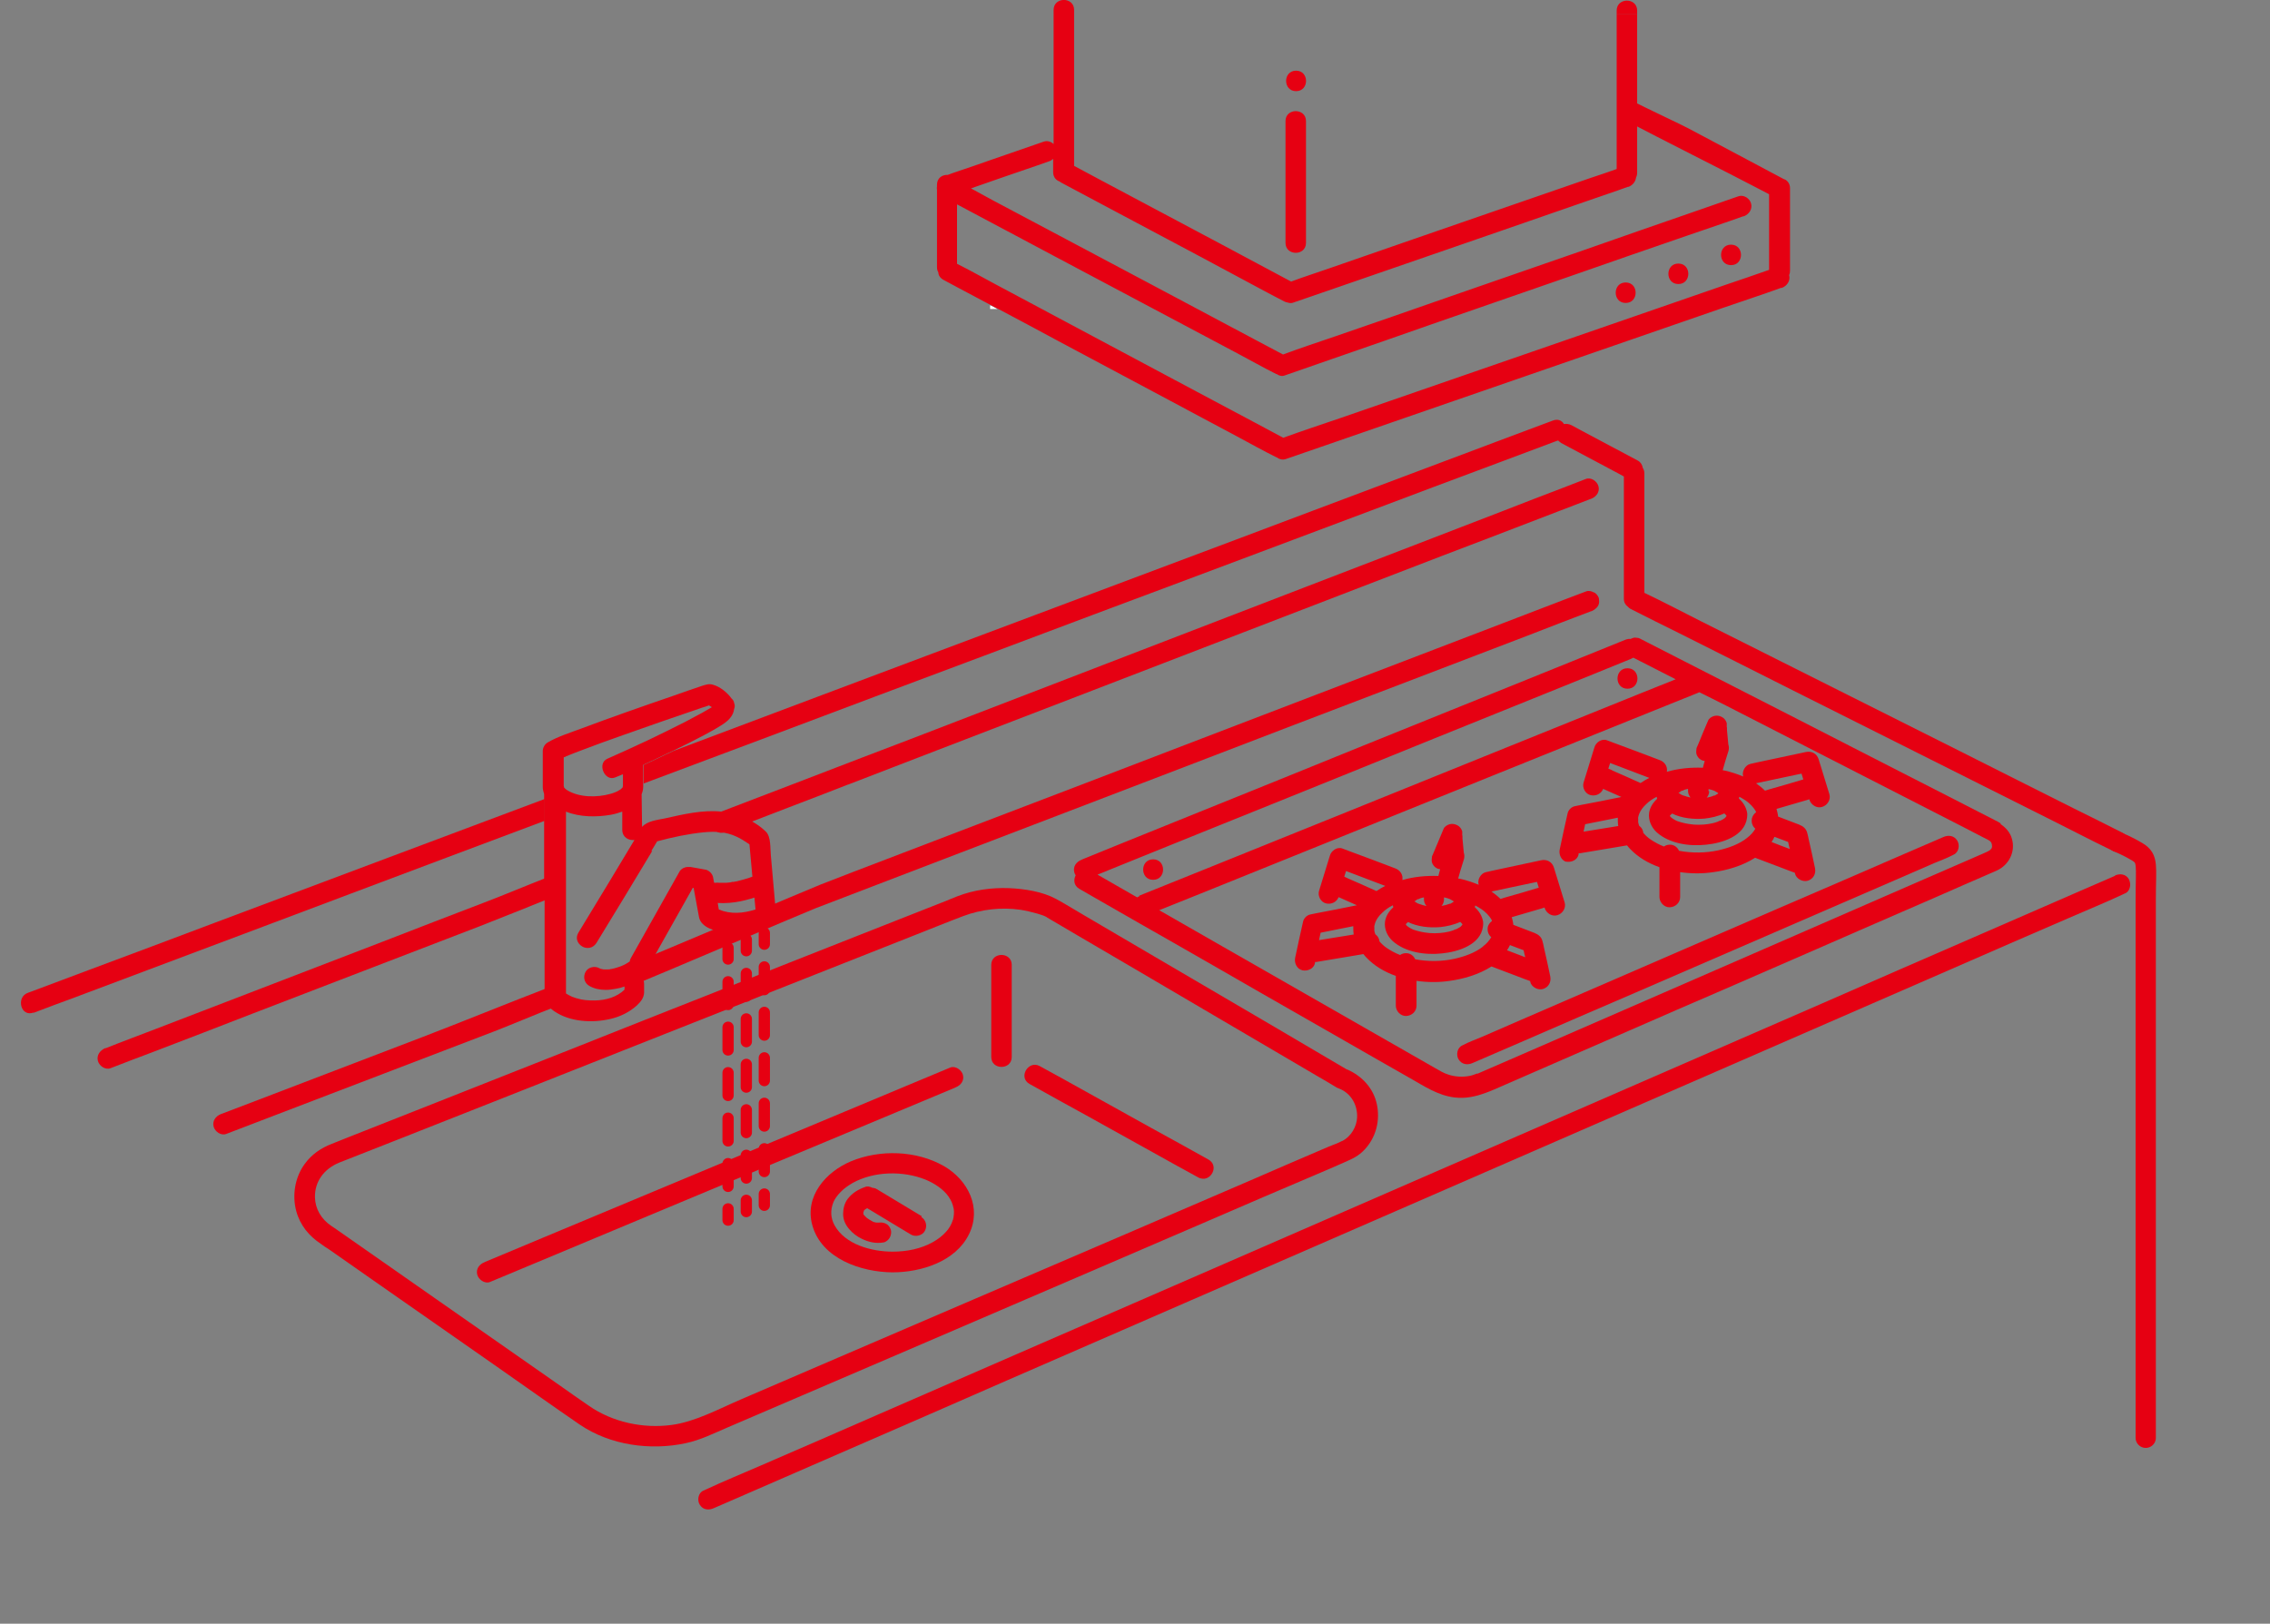 <?xml version="1.0" encoding="UTF-8"?><svg id="_イヤー_3" xmlns="http://www.w3.org/2000/svg" viewBox="0 0 100.83 72.14"><rect x="0" y="0" width="100.83" height="72.14" fill="#808080" stroke="none"/><defs><style>.cls-1,.cls-2,.cls-3,.cls-4{fill:none;}.cls-5{fill:#e60012;}.cls-6{fill:#fff;}.cls-7{fill:#2e2f2e;}.cls-2{stroke-width:.9px;}.cls-2,.cls-3,.cls-4{stroke:#e60012;stroke-linecap:round;stroke-linejoin:round;}.cls-3,.cls-4{stroke-width:.5px;}.cls-4{stroke-dasharray:0 0 1.01 1.01;}</style></defs><g><path class="cls-1" d="M70.91,27.01s-.09,.08-.14,.11c.05-.03,.1-.07,.14-.11Z"/><path class="cls-1" d="M71.02,26.78c-.01,.09-.05,.16-.11,.23,.06-.06,.1-.14,.11-.23Z"/><path class="cls-1" d="M25.05,34.92h0Z"/><path class="cls-1" d="M25.06,34.97h0Z"/><polygon class="cls-1" points="25.04 34.93 25.04 34.93 25.04 34.93 25.04 34.93"/><path class="cls-1" d="M61.98,25.5c1.4-.54,2.8-1.08,4.2-1.61,1.01-.39,2.01-.77,3.02-1.16-1.01,.39-2.01,.77-3.02,1.16-1.4,.54-2.8,1.08-4.2,1.61Z"/><path class="cls-1" d="M72.64,28.32s.08,0,.11,.01c-.04,0-.08-.01-.11-.01Z"/><path class="cls-1" d="M70.97,26.51c-.04-.08-.11-.15-.18-.19,.08,.05,.14,.12,.18,.19Z"/><path class="cls-1" d="M53.5,52.37s-.06,0-.09,0c.03,0,.06,0,.09,0Z"/><path class="cls-1" d="M65.97,48.52c.26-.09,.51-.21,.77-.32,.76-.33,1.51-.66,2.27-.99-.76,.33-1.51,.66-2.27,.99-.26,.11-.51,.23-.77,.32Z"/><path class="cls-1" d="M47.25,36.13c1.7-.65,3.39-1.3,5.09-1.95,1.72-.66,3.44-1.32,5.16-1.98-1.72,.66-3.44,1.32-5.16,1.98l-5.09,1.95Z"/><path class="cls-1" d="M62.28,30.38c1.35-.52,2.7-1.03,4.05-1.55,.97-.37,1.94-.74,2.91-1.12-.97,.37-1.94,.74-2.91,1.12-1.35,.52-2.7,1.03-4.05,1.55Z"/><path class="cls-1" d="M25.82,42.04s.1,.05,.16,.06c-.06-.01-.11-.03-.16-.06Z"/><path class="cls-1" d="M25.05,34.92h0Z"/><path class="cls-1" d="M30.52,38.49s.05,0,.07,0c-.03,0-.05,0-.07,0Z"/><path class="cls-1" d="M30.52,38.49s-.1,.01-.14,.03c.05-.02,.09-.03,.14-.03Z"/><path class="cls-1" d="M30.31,38.55s-.08,.06-.11,.09c.03-.04,.07-.07,.11-.09Z"/><path class="cls-1" d="M25.05,34.94h0Z"/><path class="cls-1" d="M31.5,31.33h0s.05,.03,.07,.04c-.02-.01-.04-.03-.07-.04Z"/><path class="cls-1" d="M25.06,34.95h0Z"/><path class="cls-1" d="M25.06,34.96h0Z"/><path class="cls-1" d="M88.62,36.43c.09,.04,.17,.09,.25,.14-.08-.05-.16-.1-.25-.14l-2.01-1.03c-1.17-.6-2.33-1.19-3.5-1.79,1.17,.6,2.33,1.19,3.5,1.79l2.01,1.03Z"/><path class="cls-6" d="M43.98,13.73h.33c-.11-.06-.22-.12-.33-.17v.17Z"/><path class="cls-6" d="M62.39,41.03v0Z"/><path class="cls-6" d="M62.4,41.05h0s0-.02,0,0Z"/><path class="cls-6" d="M64.94,41.08s0,.01,0,0h0Z"/><path class="cls-6" d="M74.25,36.14l-.02,.02s.02-.02,.02-.01h0Z"/><path class="cls-6" d="M62.5,40.96l-.02,.02s.02-.02,.02-.01h0Z"/><path class="cls-6" d="M74.15,36.22h0s0-.02,0,0Z"/><path class="cls-6" d="M76.69,36.26s0,.01,0,0h0Z"/><path class="cls-6" d="M74.14,36.21v0Z"/><path class="cls-5" d="M93.95,38.91c-.56,.24-1.12,.49-1.68,.73-1.52,.66-3.05,1.33-4.57,1.99-2.25,.98-4.51,1.96-6.76,2.95-2.74,1.19-5.48,2.39-8.22,3.58-3,1.31-6,2.61-9,3.92-3.04,1.32-6.07,2.65-9.11,3.97-2.83,1.23-5.66,2.47-8.5,3.7-2.39,1.04-4.77,2.08-7.16,3.12-1.72,.75-3.43,1.5-5.15,2.24-.82,.36-1.64,.69-2.45,1.07-.03,.02-.07,.03-.11,.05-.23,.1-.28,.43-.16,.62,.03,.05,.06,.08,.09,.11,.14,.13,.35,.13,.53,.05,.56-.24,1.12-.49,1.68-.73,1.52-.66,3.05-1.33,4.57-1.99,2.25-.98,4.51-1.96,6.76-2.95,2.74-1.19,5.48-2.39,8.22-3.58,3-1.31,6-2.61,9-3.92,3.04-1.32,6.07-2.65,9.11-3.97,2.83-1.23,5.66-2.47,8.49-3.7,2.39-1.04,4.77-2.08,7.16-3.12,1.72-.75,3.43-1.5,5.15-2.24,.82-.36,1.64-.69,2.45-1.07,.03-.02,.07-.03,.11-.05,.14-.06,.21-.21,.22-.37,0-.09-.02-.18-.06-.26-.13-.23-.4-.26-.62-.16Z"/><path class="cls-5" d="M1.49,45c.61-.23,1.21-.46,1.82-.68,1.64-.62,3.28-1.23,4.92-1.85,2.44-.92,4.88-1.83,7.31-2.75,2.88-1.08,5.76-2.17,8.65-3.25v-.97c-2.29,.86-4.58,1.72-6.88,2.58-2.58,.97-5.16,1.94-7.75,2.91-1.86,.7-3.71,1.4-5.57,2.09-.88,.33-1.76,.66-2.64,.99-.04,.01-.07,.03-.11,.04-.28,.1-.35,.38-.29,.6,.06,.22,.26,.38,.53,.28Z"/><path class="cls-5" d="M28.59,33.97c0,.28,0,.56,0,.84,1.87-.7,3.73-1.4,5.6-2.1,3.27-1.23,6.53-2.46,9.8-3.68,3.06-1.15,6.11-2.3,9.17-3.44,2.58-.97,5.16-1.94,7.75-2.91,1.86-.7,3.71-1.4,5.57-2.09,.88-.33,1.76-.66,2.64-.99l.09-.03s.08,.08,.13,.11c.86,.46,1.73,.92,2.59,1.38l.2,.11v5.43c0,.16,.07,.28,.17,.35,.04,.04,.08,.08,.14,.11,.71,.36,1.43,.72,2.14,1.07,1.7,.85,3.4,1.71,5.09,2.56,2.05,1.03,4.1,2.06,6.16,3.09,1.79,.9,3.57,1.79,5.36,2.69,.86,.43,1.72,.88,2.59,1.3l.04,.02c.19,.1,.38,.05,.51-.06,.22-.19,.28-.56-.05-.73-.71-.36-1.43-.72-2.14-1.07-1.7-.85-3.4-1.71-5.09-2.56-2.05-1.03-4.1-2.06-6.16-3.09-1.79-.9-3.57-1.79-5.36-2.69-.83-.42-1.65-.85-2.49-1.25v-5.31c0-.1-.03-.18-.07-.24-.02-.13-.09-.25-.21-.32-.86-.46-1.73-.92-2.59-1.38l-.37-.2c-.1-.05-.22-.07-.33-.05-.09-.15-.26-.24-.48-.16l-1.82,.68c-1.64,.62-3.28,1.23-4.92,1.85-2.44,.92-4.88,1.83-7.31,2.75-2.96,1.11-5.91,2.22-8.87,3.33-3.26,1.22-6.52,2.45-9.77,3.67-2.13,.8-4.25,1.6-6.38,2.4-.11,.05-.22,.11-.34,.16-.33,.16-.65,.31-.98,.46Z"/><path class="cls-5" d="M37.67,34.86c1.31-.51,2.63-1.01,3.94-1.52,1.6-.62,3.21-1.23,4.81-1.85,1.76-.68,3.51-1.35,5.27-2.03,1.77-.68,3.55-1.37,5.32-2.05,1.65-.64,3.31-1.27,4.96-1.91,1.4-.54,2.8-1.08,4.2-1.61,1.01-.39,2.01-.77,3.02-1.16,.48-.18,.96-.37,1.43-.55l.06-.02c.23-.09,.39-.31,.32-.56-.06-.22-.33-.41-.56-.32-.33,.13-.65,.25-.98,.38-.89,.34-1.78,.68-2.67,1.03-1.31,.51-2.63,1.01-3.94,1.52-1.6,.62-3.21,1.23-4.81,1.85-1.76,.68-3.51,1.35-5.27,2.03-1.77,.68-3.55,1.37-5.32,2.05-1.65,.64-3.31,1.27-4.96,1.91-1.4,.54-2.8,1.08-4.2,1.61-1.01,.39-2.01,.77-3.02,1.16-.48,.18-2.81,1.08-3.29,1.26l-.06,.02c-.23,.09-.39,.31-.32,.56,.06,.22,.33,.41,.56,.32,.33-.13,2.51-.96,2.83-1.09,.89-.34,1.78-.68,2.67-1.03Z"/><path class="cls-5" d="M16.61,42.96c1.56-.6,3.12-1.2,4.68-1.8,.75-.29,2.36-.94,3.11-1.24h.03c.23-.1,.39-.32,.32-.57-.06-.22-.33-.41-.56-.32-.62,.24-2.09,.85-2.71,1.08-1.49,.57-2.97,1.14-4.46,1.72-1.79,.69-3.58,1.38-5.38,2.07-1.56,.6-3.12,1.2-4.68,1.8-.75,.29-1.51,.57-2.26,.87h-.03c-.23,.1-.39,.32-.32,.57,.06,.22,.33,.41,.56,.32,.62-.24,1.24-.48,1.86-.71,1.49-.57,2.97-1.14,4.46-1.72,1.79-.69,3.58-1.38,5.38-2.07Z"/><path class="cls-5" d="M59.84,47.52h-.01c-1.07-.63-2.14-1.26-3.21-1.89-2.01-1.18-4.03-2.36-6.04-3.54-.82-.48-1.64-.96-2.47-1.45-.4-.23-.79-.48-1.2-.7-.61-.33-1.4-.45-2.09-.48-.77-.03-1.57,.08-2.29,.36-.23,.09-.45,.18-.67,.27-1.28,.5-2.55,1.01-3.83,1.51-2,.79-4.01,1.58-6.01,2.38-2.23,.88-4.46,1.76-6.69,2.65-2,.79-4,1.58-5.99,2.37-1.3,.51-2.6,1.03-3.9,1.54-.23,.09-.46,.18-.7,.28-.49,.19-.9,.47-1.21,.9-.43,.59-.56,1.39-.37,2.09,.17,.63,.57,1.11,1.1,1.46,.11,.08,.22,.16,.34,.23,.6,.42,1.2,.84,1.8,1.26,1.89,1.32,3.78,2.64,5.67,3.96,1.23,.86,2.45,1.73,3.69,2.58,1.34,.91,3.13,1.16,4.7,.82,.66-.14,1.25-.44,1.86-.7,1.03-.44,2.07-.89,3.1-1.33,1.84-.79,3.68-1.58,5.52-2.37,2.19-.94,4.39-1.89,6.58-2.83,2.09-.9,4.18-1.8,6.27-2.7,1.55-.67,3.1-1.34,4.66-2,.42-.18,.85-.36,1.27-.55,.34-.15,.62-.27,.9-.57,.5-.54,.69-1.28,.54-2-.15-.72-.66-1.26-1.31-1.55Zm-.22,3.17c-.19,.1-.39,.17-.59,.25-1.19,.51-2.38,1.02-3.57,1.54-1.9,.82-3.79,1.63-5.69,2.45-2.17,.93-4.35,1.87-6.52,2.8-2.02,.87-4.04,1.74-6.05,2.6-1.43,.62-2.87,1.23-4.3,1.85-.98,.42-2.02,.99-3.07,1.13-1.26,.17-2.62-.12-3.67-.85-.48-.33-.95-.66-1.43-1-1.8-1.26-3.61-2.52-5.41-3.78-1.44-1.01-2.88-2.01-4.32-3.02-.09-.06-.18-.13-.28-.19-.46-.31-.72-.77-.73-1.28-.01-.7,.4-1.26,1.09-1.54,.89-.35,1.78-.7,2.67-1.05,1.75-.69,3.49-1.38,5.24-2.07,2.16-.86,4.33-1.71,6.49-2.57,2.12-.84,4.25-1.68,6.37-2.52,1.63-.64,3.25-1.29,4.88-1.93,.69-.27,1.37-.55,2.06-.81,.8-.3,1.68-.4,2.53-.28,.25,.04,.51,.1,.75,.17,.12,.04,.25,.07,.37,.13,.03,.01,.05,.03,.08,.05,.45,.27,.91,.53,1.36,.8,1.85,1.08,3.7,2.17,5.54,3.25,1.7,1,3.41,2,5.11,3,.28,.16,.55,.32,.83,.49,.04,.02,.07,.04,.11,.05,.55,.21,.84,.75,.81,1.3-.02,.38-.25,.83-.67,1.04Z"/><path class="cls-5" d="M53.68,51.52c-.84-.47-1.69-.94-2.53-1.4-1.34-.75-2.69-1.49-4.03-2.24-.31-.17-.62-.34-.93-.51-.51-.29-.98,.5-.46,.79,.84,.47,1.69,.94,2.53,1.4,1.34,.75,2.69,1.49,4.03,2.24,.31,.17,.62,.34,.93,.51,.06,.04,.13,.05,.19,.06,.03,0,.06,0,.09,0,.38-.05,.6-.61,.18-.85Z"/><path class="cls-5" d="M42.41,48.33l.04-.02c.23-.09,.39-.3,.32-.56-.06-.21-.33-.41-.56-.32-.69,.29-1.37,.57-2.06,.86-1.65,.69-3.3,1.38-4.95,2.07-1.99,.83-3.97,1.66-5.96,2.49-1.72,.72-3.45,1.44-5.17,2.16-.84,.35-1.67,.7-2.51,1.05l-.04,.02c-.23,.09-.39,.3-.32,.56,.06,.21,.33,.41,.56,.32,.69-.29,1.37-.57,2.06-.86,1.65-.69,3.3-1.38,4.95-2.07,1.99-.83,3.97-1.66,5.96-2.49,1.72-.72,3.45-1.44,5.17-2.16,.84-.35,1.67-.7,2.51-1.05Z"/><path class="cls-5" d="M24.19,39.77v4.34c0,.07,0,.15,0,.22,.01,.28,.22,.45,.43,.6,.7,.48,1.7,.53,2.5,.34,.43-.1,.84-.3,1.17-.6,.17-.16,.31-.33,.32-.57,0-.13,0-.26,0-.39,0-.12-.04-.22-.11-.29l.03-.02c.12-.08,.21-.22,.22-.36,0,0,.01-.02,.02-.03,.63-1.12,1.26-2.24,1.89-3.36l.11-.2h.04c.08,.44,.16,.87,.24,1.3,.09,.47,.75,.63,1.16,.69,.66,.1,1.32-.02,1.93-.28,.17-.07,.35-.23,.34-.44-.08-.91-.16-1.81-.24-2.72-.03-.3,.01-.83-.22-1.05-.51-.5-1.27-.81-1.97-.89-.82-.09-1.71,.12-2.51,.3-.33,.07-.79,.11-1.02,.38l-.02-1.45c.04-.1,.07-.22,.07-.34,0-.04,0-.09,0-.13,0-.28,0-.56,0-.84,.33-.15,.66-.3,.98-.46,.11-.05,.22-.11,.34-.16,.46-.22,.92-.45,1.37-.69,.26-.14,.52-.28,.77-.44,.31-.19,.54-.41,.58-.73,.03-.08,.04-.17,0-.26-.01-.08-.05-.15-.11-.2-.2-.28-.53-.54-.84-.62-.17-.05-.29,0-.44,.04-.44,.15-.89,.3-1.33,.46-1.37,.47-2.74,.95-4.1,1.46-.48,.18-1,.34-1.45,.6-.14,.08-.23,.23-.23,.39v1.17c0,.14,0,.28,0,.43,0,.11,.03,.21,.06,.31v4.51Zm9.36,.64c-.54,.17-1.09,.22-1.62,0l-.05-.29c.35,.02,.69-.01,1.03-.08,.13-.03,.27-.06,.4-.1,.07-.02,.13-.04,.2-.06,.02,.18,.03,.35,.05,.53Zm-4.62-2.6l.26-.43c.67-.18,1.36-.33,2.06-.4,.51-.05,.99-.03,1.46,.19,.2,.09,.38,.21,.56,.33l.02,.02c.04,.48,.09,.96,.13,1.43-.07,.02-.13,.05-.2,.07-.17,.05-.34,.1-.51,.14-.04,0-.07,.01-.11,.02h-.07c-.08,.03-.17,.03-.25,.04-.09,0-.17,0-.26,0-.04,0-.07,0-.11,0-.02,0-.18-.02-.06,0-.05,0-.09,0-.13,0l-.05-.26c-.03-.14-.18-.29-.32-.32-.22-.04-.45-.08-.67-.12-.02,0-.05,0-.07,0s-.05,0-.07,0c-.05,0-.1,.01-.14,.03-.02,0-.04,.02-.07,.03-.04,.02-.08,.06-.11,.09-.02,.02-.03,.04-.04,.06-.63,1.12-1.26,2.24-1.89,3.36l-.27,.48c-.03,.05-.04,.1-.05,.15-.12,.08-.24,.15-.37,.2h0l-.05,.02s-.08,.03-.12,.04c-.08,.03-.17,.05-.26,.07-.03,0-.07,.01-.1,.02h-.04c-.07,0-.14,.01-.21,0h-.02s-.06-.01-.09-.02c-.01,0-.03,0-.04-.01l-.04-.02c-.21-.12-.51-.05-.62,.16-.12,.22-.06,.49,.16,.62,.22,.13,.48,.18,.73,.18,.15,0,.31-.02,.46-.05,.06-.01,.13-.03,.19-.04,.06-.02,.12-.04,.19-.06v.14c-.34,.33-.82,.47-1.31,.48-.31,0-.54-.01-.83-.1-.17-.05-.21-.07-.34-.14-.04-.02-.08-.05-.12-.07v-8.08c.62,.25,1.36,.25,1.99,.14,.17-.03,.34-.08,.51-.14v.82c.01,.33,.29,.47,.54,.44-.36,.59-.71,1.19-1.07,1.78-.47,.78-.95,1.56-1.42,2.34-.15,.25-.03,.49,.17,.61,.05,.03,.1,.05,.16,.06,.06,.01,.11,.01,.17,0,.11-.02,.22-.09,.3-.21,.83-1.36,1.66-2.72,2.48-4.09Zm-3.89-2.88c0-.15,0-.3,0-.44v-.84l.04-.02h.03l.02-.02c.22-.09,.44-.18,.66-.26,.62-.24,1.24-.46,1.86-.68,1.18-.42,2.36-.83,3.54-1.23,.1-.03,.2-.06,.3-.1h0s.05,.03,.07,.04c.02,.01,.04,.03,.06,.04-.04,.02-.08,.05-.12,.07-.11,.06-.22,.13-.33,.19-.24,.13-.48,.26-.73,.39-.53,.27-1.06,.53-1.6,.79-.62,.29-1.24,.58-1.86,.85-.47,.2-.13,1.03,.35,.83l.34-.14v.34c0,.06,0,.12,0,.19h0s-.02,.05-.01,.05c-.01,.01-.02,.02,0,0-.02,.02-.03,.04-.05,.05-.05,.05-.04,.04-.09,.07-.12,.08-.26,.13-.4,.17-.6,.17-1.4,.17-1.94-.17-.05-.03-.1-.08-.13-.12h0v-.02h0v-.02h0v-.02h0s0,.02,0,.03c0-.01,0-.02,0-.02h0Z"/><path class="cls-5" d="M72.72,.47c0-.59-.91-.59-.91,0v.14h.91v-.14Z"/><path class="cls-5" d="M79.26,7.97s-.02-.02-.04-.02c-.98-.52-1.97-1.05-2.95-1.57-.43-.23-.87-.46-1.3-.69-.2-.11-2.08-1-2.28-1.11-.21-.11-.41-.05-.54,.08-.19,.19-.23,.54,.08,.7,1.42,.76,4.51,2.3,5.93,3.05,.14,.07,.28,.15,.42,.22v3.36c-.63,.22-1.26,.44-1.89,.65-1.75,.61-3.51,1.21-5.26,1.82-2.12,.73-4.24,1.47-6.36,2.2-1.84,.64-3.68,1.27-5.52,1.91-.85,.29-1.7,.57-2.55,.88-.43-.23-.86-.46-1.29-.69-1.18-.63-2.36-1.26-3.55-1.89-1.43-.76-2.86-1.53-4.29-2.29-1.23-.66-2.46-1.31-3.69-1.97-.56-.3-1.11-.61-1.67-.89v-2.64l.79,.42c1.18,.63,2.37,1.26,3.55,1.89,1.44,.76,2.87,1.53,4.31,2.29,1.24,.66,2.48,1.32,3.71,1.97,.61,.32,1.2,.66,1.82,.97h.02c.11,.08,.24,.11,.36,.06,.68-.24,1.36-.47,2.04-.71,1.62-.56,3.23-1.12,4.85-1.69,1.97-.68,3.94-1.37,5.91-2.05,1.69-.59,3.38-1.18,5.07-1.76,.83-.29,1.66-.56,2.49-.86h.03c.23-.09,.39-.32,.32-.57-.06-.23-.33-.4-.56-.32-.68,.24-1.36,.47-2.04,.71-1.62,.56-3.23,1.12-4.85,1.69-1.97,.68-3.94,1.37-5.91,2.05-1.69,.59-3.38,1.18-5.07,1.76-.79,.27-1.58,.53-2.36,.82-.43-.23-.87-.46-1.3-.69-1.18-.63-2.37-1.26-3.55-1.89-1.44-.76-2.87-1.53-4.31-2.29-1.24-.66-2.48-1.32-3.71-1.97-.33-.18-.66-.36-.99-.54,.97-.34,1.95-.68,2.92-1.01,.18-.06,.36-.13,.54-.19,.07-.02,.13-.06,.19-.11v.59c0,.22,.13,.36,.28,.41,.03,.02,.05,.04,.09,.06,1.12,.6,2.24,1.19,3.36,1.79,1.77,.94,3.54,1.88,5.3,2.83,.41,.22,.82,.44,1.23,.65,.05,.03,.1,.04,.15,.05,.09,.03,.18,.04,.27,0,.49-.17,.99-.34,1.48-.51,1.19-.41,2.37-.82,3.56-1.23,1.43-.49,2.85-.99,4.28-1.48,1.24-.43,2.48-.86,3.72-1.29,.6-.21,1.21-.41,1.81-.63h.03c.18-.07,.31-.23,.33-.41,.03-.06,.05-.13,.05-.22V.61h-.91V7.51c-.4,.14-.8,.28-1.2,.41-1.19,.41-2.37,.82-3.56,1.23-1.43,.49-2.85,.99-4.28,1.48-1.24,.43-2.48,.86-3.72,1.29-.57,.2-1.14,.38-1.7,.59-1.07-.57-2.14-1.14-3.2-1.71-1.77-.94-3.54-1.88-5.3-2.82-.38-.2-.76-.41-1.14-.61V.61h0v-.17c0-.59-.91-.59-.91,0V6.4c-.11-.11-.28-.16-.43-.11-.79,.27-1.58,.55-2.37,.82-.48,.17-.97,.34-1.45,.5-.15,.05-.3,.1-.45,.16-.24-.01-.48,.13-.48,.44v.07c-.01,.05-.01,.11,0,.16v3.43c0,.09,.02,.17,.06,.23,0,.13,.08,.25,.22,.33,.49,.26,.98,.53,1.48,.79,.21,.11,.41,.22,.62,.33,.11,.06,.22,.12,.33,.17,.87,.46,1.73,.92,2.6,1.39,1.43,.76,2.86,1.53,4.29,2.29,1.23,.66,2.46,1.31,3.69,1.97,.6,.32,1.2,.66,1.81,.96h.03v.02c.11,.06,.23,.09,.35,.05,.73-.25,1.47-.51,2.2-.76,1.75-.61,3.51-1.21,5.26-1.82,2.12-.73,4.24-1.47,6.36-2.2,1.84-.64,3.68-1.27,5.52-1.91,.89-.31,1.79-.6,2.67-.92h.04c.23-.09,.39-.32,.32-.57,.03-.06,.04-.12,.04-.2v-3.66c0-.19-.1-.32-.23-.39Z"/><path class="cls-5" d="M88.86,36.58c-.08-.05-.16-.1-.25-.14l-2.01-1.03c-1.17-.6-2.33-1.19-3.5-1.79-1.35-.69-2.69-1.38-4.04-2.07-1.21-.62-2.43-1.24-3.64-1.86l-2.25-1.15c-.1-.05-.21-.11-.31-.16-.04-.02-.08-.04-.12-.04-.04,0-.08-.01-.11-.01-.04,0-.07,0-.11,.02-.03,.01-.07,.03-.1,.04-.06-.01-.13,0-.19,.02-.81,.33-1.61,.65-2.42,.98-1.92,.78-3.84,1.55-5.77,2.33-2.33,.94-4.66,1.88-6.99,2.83-2.01,.81-4.03,1.63-6.04,2.44-.98,.4-1.96,.79-2.93,1.19l-.04,.02c-.23,.09-.39,.3-.32,.56,.01,.04,.03,.09,.06,.13-.1,.2-.09,.45,.16,.6,.4,.23,.8,.46,1.2,.69,1,.57,2,1.15,3.01,1.72,1.29,.74,2.57,1.47,3.85,2.21,1.27,.73,2.54,1.45,3.81,2.18,.93,.53,1.86,1.07,2.8,1.6,.64,.36,1.25,.78,2,.87,.49,.06,.93-.04,1.37-.2,.26-.09,.51-.21,.77-.32,.76-.33,1.51-.66,2.27-.99,1.15-.5,2.29-1,3.44-1.5,1.35-.59,2.7-1.18,4.05-1.76,1.39-.61,2.79-1.21,4.18-1.82,1.25-.55,2.5-1.09,3.76-1.64,.95-.41,1.89-.82,2.84-1.24,.47-.2,.94-.41,1.4-.61,.54-.24,.84-.83,.68-1.4-.08-.3-.27-.5-.5-.66Zm-38.25,3.24s-.07,.03-.1,.05c-.59-.34-1.17-.67-1.76-1.01,.65-.26,1.3-.53,1.95-.79,1.92-.78,3.84-1.55,5.77-2.33,2.33-.94,4.66-1.88,6.99-2.83,2.01-.81,4.03-1.63,6.04-2.44,.98-.4,1.96-.79,2.93-1.19l.04-.02s.05-.02,.08-.04c.63,.32,1.25,.64,1.88,.96-.56,.22-1.11,.45-1.67,.67-1.96,.79-3.92,1.58-5.87,2.37-2.37,.96-4.73,1.91-7.1,2.87-2.06,.83-4.11,1.66-6.17,2.49-.99,.4-1.99,.8-2.98,1.2l-.04,.02Zm37.88-2.21s-.03,.09-.03,.09c.01-.02-.06,.07-.08,.08-.03,.02-.07,.04-.11,.06-.04,.02-.07,.03-.11,.05l-.57,.25c-.77,.33-1.53,.67-2.3,1-2.47,1.08-4.94,2.15-7.41,3.23-2.62,1.14-5.24,2.28-7.85,3.42-1.43,.62-2.86,1.25-4.3,1.87-.03,.01-.06,.03-.09,.04h-.04c-.12,.05-.24,.09-.37,.11-.29,.05-.59,.03-.88-.06-.23-.07-.42-.19-.63-.31-.69-.4-1.39-.79-2.08-1.19-2.45-1.4-4.89-2.8-7.34-4.2-.94-.54-1.87-1.07-2.81-1.61,.61-.24,1.21-.49,1.82-.73,1.96-.79,3.92-1.58,5.87-2.37,2.37-.96,4.73-1.91,7.1-2.87,2.06-.83,4.11-1.66,6.17-2.49,.99-.4,1.99-.8,2.98-1.2l.04-.02h.02c.39,.19,.78,.39,1.18,.59,2.59,1.33,5.18,2.65,7.77,3.98,.96,.49,1.91,.98,2.87,1.47l.79,.41c.06,.03,.12,.06,.18,.09,.14,.07,.18,.12,.2,.24,0,0,0,.04,0,.07Z"/><path class="cls-6" d="M38.39,53.77h0v.02h0v-.02h0Z"/><path class="cls-6" d="M38.39,53.77h0l.02-.03s-.02,.02-.02,.03Z"/><path class="cls-6" d="M38.38,53.8h0v-.02s-.02,.05,0,.02Z"/><path class="cls-6" d="M38.51,54.11s.06,.04,0,0h0Z"/><path class="cls-5" d="M41.93,51.81c-1.22-.7-2.85-.75-4.14-.21-1.11,.47-2.06,1.55-1.71,2.83,.41,1.5,2.18,2.09,3.56,2.1,1.26,0,2.8-.47,3.4-1.69,.58-1.18-.04-2.41-1.11-3.03Zm.39,2.4c-.05,.18-.16,.37-.3,.52-.17,.19-.35,.32-.57,.45-.55,.31-1.18,.43-1.8,.43-.95,0-2.11-.32-2.58-1.17-.17-.31-.2-.66-.05-1.03,.05-.13,.18-.31,.31-.44,.16-.17,.34-.29,.54-.41,.96-.53,2.24-.55,3.24-.15,.39,.16,.8,.43,1.02,.75,.13,.19,.18,.31,.23,.54,.03,.14,.01,.33-.03,.5Z"/><path class="cls-6" d="M25.04,34.95s0-.02,0-.02h0s0,.01,0,.02Z"/><path class="cls-5" d="M44.03,42.87v4.09c0,.59,.91,.59,.91,0v-4.09c0-.59-.91-.59-.91,0Z"/><path class="cls-5" d="M40.95,54.04c-.59-.35-1.17-.71-1.76-1.06-.08-.05-.17-.1-.25-.15-.06-.04-.13-.05-.2-.06-.1-.05-.21-.08-.32-.03-.31,.11-.57,.27-.77,.53-.14,.19-.2,.43-.2,.66,0,.27,.1,.48,.27,.68,.15,.18,.35,.33,.56,.43,.31,.15,.63,.22,.97,.16,.11-.02,.22-.12,.27-.21,.06-.1,.08-.24,.05-.35-.08-.25-.29-.35-.54-.32h.06s-.09,0-.14,0c-.04,0-.07-.01-.11-.02-.03,0-.05-.02-.08-.03-.09-.05-.18-.1-.26-.16h0s-.04-.04-.06-.06c-.02-.02-.03-.03-.05-.05,0,0-.02-.03-.04-.05,0-.03,0-.05,0-.08v-.02s.01-.02,.02-.03v-.02h0s-.01,.02,0,0v0h0s.02-.03,.02-.04l-.02,.03s.03-.03,.05-.05l.03-.02s.04-.02,.07-.04c.56,.34,1.12,.68,1.69,1.02l.25,.15c.2,.12,.51,.05,.62-.16,.12-.22,.05-.49-.16-.62Zm-2.43,.07c.06,.04,.03,.02,0,0h0Z"/><path class="cls-7" d="M38.39,53.78h0Z"/><path class="cls-5" d="M58.01,10.79V5.38c0-.59-.91-.59-.91,0v5.41c0,.59,.91,.59,.91,0Z"/><path class="cls-5" d="M76.89,10.87c-.59,0-.59,.91,0,.91s.59-.91,0-.91Z"/><path class="cls-5" d="M74.55,11.71c-.59,0-.59,.91,0,.91s.59-.91,0-.91Z"/><path class="cls-5" d="M72.21,13.46c.59,0,.59-.91,0-.91s-.59,.91,0,.91Z"/><path class="cls-5" d="M57.57,4.05c.59,0,.59-.91,0-.91s-.59,.91,0,.91Z"/><path class="cls-5" d="M51.22,38.18c-.59,0-.59,.91,0,.91s.59-.91,0-.91Z"/><path class="cls-5" d="M72.29,30.6c.59,0,.59-.91,0-.91s-.59,.91,0,.91Z"/><path class="cls-6" d="M64.4,40.16h-.03s.02,0,.03,0Z"/><path class="cls-6" d="M64.41,40.16h0Z"/><path class="cls-6" d="M62.74,40.03s0-.01,0,0h0Z"/><path class="cls-7" d="M64.4,40.16h0s-.03,.01-.03,.01h.03Z"/><path class="cls-5" d="M67.78,43.52l.19,.07v.03c.05,.23,.34,.39,.57,.32,.25-.08,.37-.31,.32-.56-.09-.43-.18-.85-.28-1.28-.02-.1-.04-.2-.07-.3-.05-.18-.18-.28-.35-.35-.31-.12-.63-.24-.94-.36-.01-.12-.04-.23-.07-.34,.46-.13,.91-.27,1.37-.4l.09-.03v.02c.07,.23,.33,.4,.57,.32,.23-.07,.39-.32,.32-.56-.16-.52-.32-1.04-.48-1.56-.08-.25-.31-.37-.56-.32-.72,.15-1.44,.31-2.15,.46l-.31,.07c-.23,.05-.39,.34-.32,.56h0c-.26-.11-.54-.2-.8-.26-.04,0-.08-.02-.11-.02,.07-.25,.14-.5,.22-.74l.04-.13c.02-.09,.02-.19-.01-.27-.02-.21-.04-.43-.06-.64v-.1s-.01-.03-.01-.05c0-.05,0-.11,0-.16-.03-.11-.11-.22-.21-.27-.11-.06-.23-.08-.35-.05-.1,.03-.23,.1-.27,.21l-.41,.98-.06,.14c-.03,.05-.05,.11-.05,.17-.01,.06-.01,.12,0,.18,.03,.11,.11,.22,.21,.27,.05,.03,.1,.04,.16,.05l-.06,.22-.02,.08c-.54-.02-1.08,.03-1.6,.18,.04-.24-.1-.44-.32-.52-.68-.26-1.37-.52-2.05-.77l-.29-.11c-.24-.09-.5,.1-.56,.32l-.48,1.56c-.07,.23,.08,.51,.32,.56,.23,.05,.46-.06,.55-.28,.27,.12,.54,.24,.81,.36-.59,.12-1.18,.24-1.78,.35l-.29,.06c-.15,.03-.29,.17-.32,.32-.12,.53-.24,1.07-.35,1.6-.05,.23,.07,.5,.32,.56,.23,.05,.51-.07,.56-.32v-.05s.04,0,.06,0c.7-.12,1.4-.23,2.09-.35,.04,.05,.08,.1,.13,.15,.36,.38,.81,.64,1.31,.82v1.32c0,.24,.21,.47,.46,.46,.25-.01,.46-.2,.46-.46v-1.1c.5,.07,1.01,.07,1.47,0,.6-.08,1.3-.28,1.86-.64,.53,.2,1.05,.4,1.58,.6Zm-9.19-1.75c.02-.11,.05-.22,.07-.33,.48-.1,.97-.19,1.45-.29,0,.12,0,.25,.02,.37-.51,.08-1.03,.17-1.54,.25Zm9.09,.46c.02,.1,.04,.2,.07,.3l-.81-.31c.05-.07,.09-.15,.13-.23,.2,.08,.41,.15,.61,.23Zm.59-3.05l.08,.26c-.5,.15-1.01,.3-1.51,.44l-.19,.06c-.12-.12-.26-.23-.4-.33,.68-.14,1.35-.29,2.03-.43Zm-3.93,.99c-.1,.04-.21,.06-.31,.08,.07-.08,.11-.18,.11-.29v-.09s.06,.01,.09,.02c.05,.01,.1,.03,.15,.05h.01s.04,.02,.07,.04c.04,.02,.08,.05,.12,.07h0s-.03-.01,0,0h-.01l-.02,.03s-.08,.04-.12,.07h0m-1.53-.16s.06-.03,.08-.04h.03s.05-.03,.08-.04c.05-.02,.11-.03,.16-.04v.09c0,.11,.04,.21,.11,.29-.03,0-.08-.01-.09-.02-.05-.01-.1-.02-.14-.04-.05-.01-.1-.03-.15-.05-.02-.01-.05-.02-.07-.04-.03-.02-.05-.03-.08-.05,.01,0,0,0-.01,0,.03-.02,.04-.03,0,0h0s.07-.04,.1-.06Zm-.13,.04h0s0-.02,0,0Zm-.24,.93h0s0,0-.02,.02l.02-.02Zm0,0c.44,.22,.98,.27,1.45,.23,.28-.03,.6-.1,.88-.23h0s.07,.06,.08,.08l.02,.03s0,.01-.01,.02c0,0-.03,.04-.05,.06l-.02,.02-.06,.04s-.1,.06-.15,.08h-.03s-.05,.03-.08,.04c-.13,.05-.27,.08-.4,.1-.25,.04-.59,.05-.87,0-.07-.01-.23-.04-.33-.07-.16-.05-.19-.05-.31-.12-.04-.02-.08-.05-.11-.07,0,0-.05-.04-.06-.05l-.02-.02v-.02h-.02s.01-.03,.02-.04c.02-.02,.08-.07,.08-.07Zm2.43,.12h0s0,0,0,0Zm-2.54-.04h0s0-.03,0,0Zm0,0v0Zm-2.54-2.01l-.17-.08,.08-.25c.54,.21,1.09,.41,1.63,.62l.11,.04c-.14,.07-.27,.15-.39,.23-.42-.19-.84-.38-1.26-.56Zm6,3.02c-.35,.28-.83,.45-1.28,.55-.55,.12-1.16,.13-1.74,.02-.07-.16-.23-.28-.42-.27-.09,0-.18,.03-.25,.08-.21-.08-.41-.19-.59-.31-.13-.09-.24-.19-.33-.3,0-.03,0-.05-.01-.07-.03-.11-.09-.18-.17-.24-.02-.06-.04-.12-.05-.19,.01,.09,.01-.22,0-.13,0-.06,.05-.19,.05-.21,.06-.15,.16-.29,.3-.42,.14-.14,.3-.25,.48-.34,0,.03,.01,.06,.02,.09-.19,.17-.33,.38-.37,.64-.04,.32,.1,.64,.34,.86,.57,.51,1.46,.63,2.19,.55,.7-.07,1.71-.37,1.82-1.19,0-.03,.01-.07,.01-.1,0-.03,0-.07,0-.1-.04-.27-.18-.49-.37-.66,0-.02,.01-.05,.02-.08,.09,.05,.18,.1,.27,.16,.09,.06,.16,.12,.25,.21,.07,.07,.12,.14,.15,.18,.03,.04,.05,.08,.07,.12v.02c-.08,.06-.15,.15-.18,.25-.04,.19,.02,.36,.15,.47h0c-.09,.15-.2,.28-.37,.41Z"/><path class="cls-6" d="M76.16,35.33h0Z"/><path class="cls-6" d="M74.49,35.21s0-.01,0,0h0Z"/><path class="cls-6" d="M76.15,35.34h-.03s.02,0,.03,0Z"/><path class="cls-7" d="M76.15,35.34h0s-.03,.01-.03,.01h.03Z"/><path class="cls-5" d="M69.56,38.28c.23,.05,.51-.07,.56-.32v-.05s.04,0,.06,0c.7-.12,1.4-.23,2.09-.35,.04,.05,.08,.1,.13,.15,.36,.38,.81,.64,1.31,.82v1.32c0,.24,.21,.47,.46,.46,.25-.01,.46-.2,.46-.46v-1.1c.5,.07,1.01,.07,1.47,0,.6-.08,1.3-.28,1.86-.64,.53,.2,1.05,.4,1.58,.6l.19,.07v.03c.05,.23,.34,.39,.57,.32,.25-.08,.37-.31,.32-.56-.09-.43-.18-.85-.28-1.28-.02-.1-.04-.2-.07-.3-.05-.18-.18-.28-.35-.35-.31-.12-.63-.24-.94-.36-.01-.12-.04-.23-.07-.34,.46-.13,.91-.27,1.37-.4l.09-.03v.02c.07,.23,.33,.4,.57,.32,.23-.07,.39-.32,.32-.56-.16-.52-.32-1.04-.48-1.56-.08-.25-.31-.37-.56-.32-.72,.15-1.44,.31-2.16,.46l-.31,.07c-.23,.05-.39,.34-.32,.56h0c-.26-.11-.54-.2-.8-.26-.04,0-.08-.02-.11-.02,.07-.25,.14-.5,.22-.74l.04-.13c.02-.09,.02-.19-.01-.27-.02-.21-.04-.43-.06-.64v-.1s-.01-.03-.01-.05c0-.05,0-.11,0-.16-.03-.11-.11-.22-.21-.27-.11-.06-.23-.08-.35-.05-.1,.03-.23,.1-.27,.21-.14,.33-.28,.65-.41,.98l-.06,.14c-.03,.05-.05,.11-.05,.17-.01,.06-.01,.12,0,.18,.03,.11,.11,.22,.21,.27,.05,.03,.1,.04,.16,.05l-.06,.22-.02,.08c-.54-.02-1.08,.03-1.6,.18,.04-.24-.1-.44-.32-.52-.68-.26-1.37-.52-2.05-.77l-.29-.11c-.24-.09-.5,.1-.56,.32-.16,.52-.32,1.04-.48,1.56-.07,.23,.08,.51,.32,.56,.23,.05,.46-.06,.55-.28,.27,.12,.54,.24,.81,.36-.59,.12-1.18,.24-1.78,.35l-.29,.06c-.15,.03-.29,.17-.32,.32-.12,.53-.24,1.07-.35,1.6-.05,.23,.07,.5,.32,.56Zm9.87-.86c.02,.1,.04,.2,.07,.3-.27-.1-.54-.2-.81-.31,.05-.07,.09-.15,.13-.23l.61,.23Zm.59-3.05l.08,.26c-.5,.15-1.01,.3-1.51,.44l-.19,.06c-.12-.12-.26-.23-.4-.33,.68-.14,1.35-.29,2.03-.43Zm-4.13,.78v-.09s.06,.01,.09,.02c.05,.01,.1,.03,.15,.05h.01s.04,.02,.07,.04c.04,.02,.08,.05,.12,.07h0s-.03-.01,0,0h-.01l-.02,.03s-.08,.04-.12,.07h0s-.03,.01-.03,.01h-.03c-.1,.05-.21,.07-.31,.09,.07-.08,.11-.18,.11-.29Zm-1.26,.02s.06-.03,.08-.04h.03s.05-.03,.08-.04c.05-.02,.11-.03,.16-.04v.09c0,.11,.04,.21,.11,.29-.03,0-.08-.01-.09-.02-.05-.01-.1-.02-.14-.04-.05-.01-.1-.03-.15-.05-.02-.01-.05-.02-.07-.04-.03-.02-.05-.03-.08-.05,.01,0,0,0-.01,0,.03-.02,.04-.03,0,0h0s.07-.04,.1-.06Zm-.13,.04h0s0-.02,0,0Zm-.24,.93h0s0,0-.02,.02l.02-.02Zm0,0c.44,.22,.98,.27,1.45,.23,.28-.03,.6-.1,.88-.23h0s.07,.06,.08,.08l.02,.03s0,.01-.01,.02c0,0-.03,.04-.05,.06l-.02,.02-.06,.04s-.1,.06-.15,.08h-.03s-.05,.03-.08,.04c-.13,.05-.27,.08-.4,.1-.25,.04-.59,.05-.87,0-.07-.01-.23-.04-.33-.07-.16-.05-.19-.05-.31-.12-.04-.02-.08-.05-.11-.07,0,0-.05-.04-.06-.05l-.02-.02v-.02h-.02s.01-.03,.02-.04c.02-.02,.08-.07,.08-.07Zm2.43,.12h0s0,0,0,0Zm-2.54-.04h0s0-.03,0,0Zm0,0v0Zm-.53-.74c-.19,.17-.33,.38-.37,.64-.04,.32,.1,.64,.34,.86,.57,.51,1.46,.63,2.19,.55,.7-.07,1.71-.37,1.82-1.19,0-.03,.01-.07,.01-.1,0-.03,0-.07,0-.1-.04-.27-.18-.49-.37-.66,0-.02,.01-.05,.02-.08,.09,.05,.18,.1,.27,.16,.09,.06,.16,.12,.25,.21,.07,.07,.12,.14,.15,.18,.03,.04,.05,.08,.07,.12v.02c-.08,.06-.15,.15-.18,.26-.04,.19,.02,.36,.15,.47h0c-.09,.15-.2,.28-.37,.41-.35,.28-.83,.45-1.28,.55-.55,.12-1.16,.13-1.74,.02-.07-.16-.23-.28-.42-.27-.09,0-.18,.03-.25,.08-.21-.08-.41-.19-.59-.31-.13-.09-.24-.19-.33-.3,0-.03,0-.05-.01-.07-.03-.11-.09-.18-.17-.24-.02-.06-.04-.12-.05-.19,.01,.09,.01-.22,0-.13,0-.06,.04-.19,.05-.21,.06-.15,.16-.29,.3-.42,.14-.14,.3-.25,.48-.34,0,.03,.01,.06,.02,.09Zm-2.01-1.26l-.17-.07c.03-.08,.05-.17,.08-.25,.54,.21,1.09,.41,1.63,.62l.11,.04c-.14,.07-.27,.15-.39,.23-.42-.19-.84-.38-1.26-.56Zm-1.2,2.4c.48-.1,.97-.19,1.45-.29,0,.12,0,.25,.02,.37-.51,.08-1.03,.17-1.54,.25,.02-.11,.05-.22,.07-.33Z"/><path class="cls-5" d="M86.32,37.19c-.71,.31-1.42,.61-2.13,.92-1.7,.74-3.41,1.48-5.11,2.21-2.05,.89-4.11,1.78-6.16,2.67-1.78,.77-3.55,1.54-5.33,2.31-.59,.26-1.18,.51-1.77,.77-.28,.12-.57,.22-.83,.36-.01,0-.02,.01-.04,.02-.23,.1-.28,.43-.16,.62,.14,.23,.4,.26,.62,.16,.71-.31,1.42-.61,2.13-.92,1.7-.74,3.41-1.48,5.11-2.21,2.05-.89,4.11-1.78,6.16-2.67,1.78-.77,3.55-1.54,5.33-2.31,.59-.26,1.18-.51,1.77-.77,.28-.12,.57-.22,.83-.36,.01,0,.02-.01,.04-.02,.23-.1,.28-.43,.16-.62-.14-.23-.4-.26-.62-.16Z"/><path class="cls-5" d="M70.79,26.32c-.1-.06-.23-.09-.35-.04-.32,.12-.63,.24-.95,.36-.86,.33-1.72,.66-2.58,.99-1.27,.49-2.54,.97-3.81,1.46-1.55,.59-3.1,1.19-4.65,1.78-1.7,.65-3.39,1.3-5.09,1.95-1.72,.66-3.44,1.32-5.16,1.98-1.6,.61-3.19,1.22-4.79,1.83-1.35,.52-2.7,1.03-4.05,1.55-.97,.37-1.94,.74-2.91,1.12-.46,.18-7.57,3.2-8.03,3.37l-.06,.02c-.23,.09-.39,.31-.32,.56,.02,.06,.04,.11,.08,.16,.04,.05,.08,.09,.14,.12,.1,.06,.23,.09,.35,.04,.32-.12,7.28-3.09,7.6-3.21,.86-.33,1.72-.66,2.58-.99,1.27-.49,2.54-.97,3.81-1.46,1.55-.59,3.1-1.19,4.65-1.78l5.09-1.95c1.72-.66,3.44-1.32,5.16-1.98,1.6-.61,3.19-1.22,4.79-1.83,1.35-.52,2.7-1.03,4.05-1.55,.97-.37,1.94-.74,2.91-1.12,.46-.18,.92-.35,1.39-.53l.06-.02s.06-.02,.08-.04c.05-.03,.1-.07,.14-.11,.06-.06,.1-.14,.11-.23,0-.06,0-.12-.01-.18,0-.03-.02-.05-.03-.08-.04-.08-.11-.15-.18-.19Z"/><path class="cls-5" d="M21.91,45.84c.56-.21,2.15-.88,2.71-1.09,.23-.09,.39-.31,.32-.56-.06-.22-.33-.41-.56-.32-1.52,.58-4.08,1.62-5.6,2.2-2.43,.93-4.86,1.86-7.29,2.79-.56,.21-1.12,.43-1.68,.64-.23,.09-.39,.31-.32,.56,.06,.22,.33,.41,.56,.32,1.52-.58,3.05-1.17,4.57-1.75,2.43-.93,4.86-1.86,7.29-2.79Z"/></g><g><line class="cls-3" x1="32.34" y1="42.11" x2="32.34" y2="42.61"/><line class="cls-4" x1="32.34" y1="43.62" x2="32.34" y2="53.2"/><line class="cls-3" x1="32.34" y1="53.71" x2="32.34" y2="54.21"/></g><g><line class="cls-3" x1="33.95" y1="41.45" x2="33.95" y2="41.95"/><line class="cls-4" x1="33.95" y1="42.96" x2="33.95" y2="52.55"/><line class="cls-3" x1="33.95" y1="53.05" x2="33.95" y2="53.55"/></g><g><line class="cls-3" x1="33.15" y1="41.74" x2="33.15" y2="42.24"/><line class="cls-4" x1="33.15" y1="43.25" x2="33.15" y2="52.83"/><line class="cls-3" x1="33.15" y1="53.33" x2="33.15" y2="53.83"/></g><path class="cls-2" d="M94.08,37.42s.36,.13,.86,.43,.37,.6,.37,2.11v23.92"/></svg>